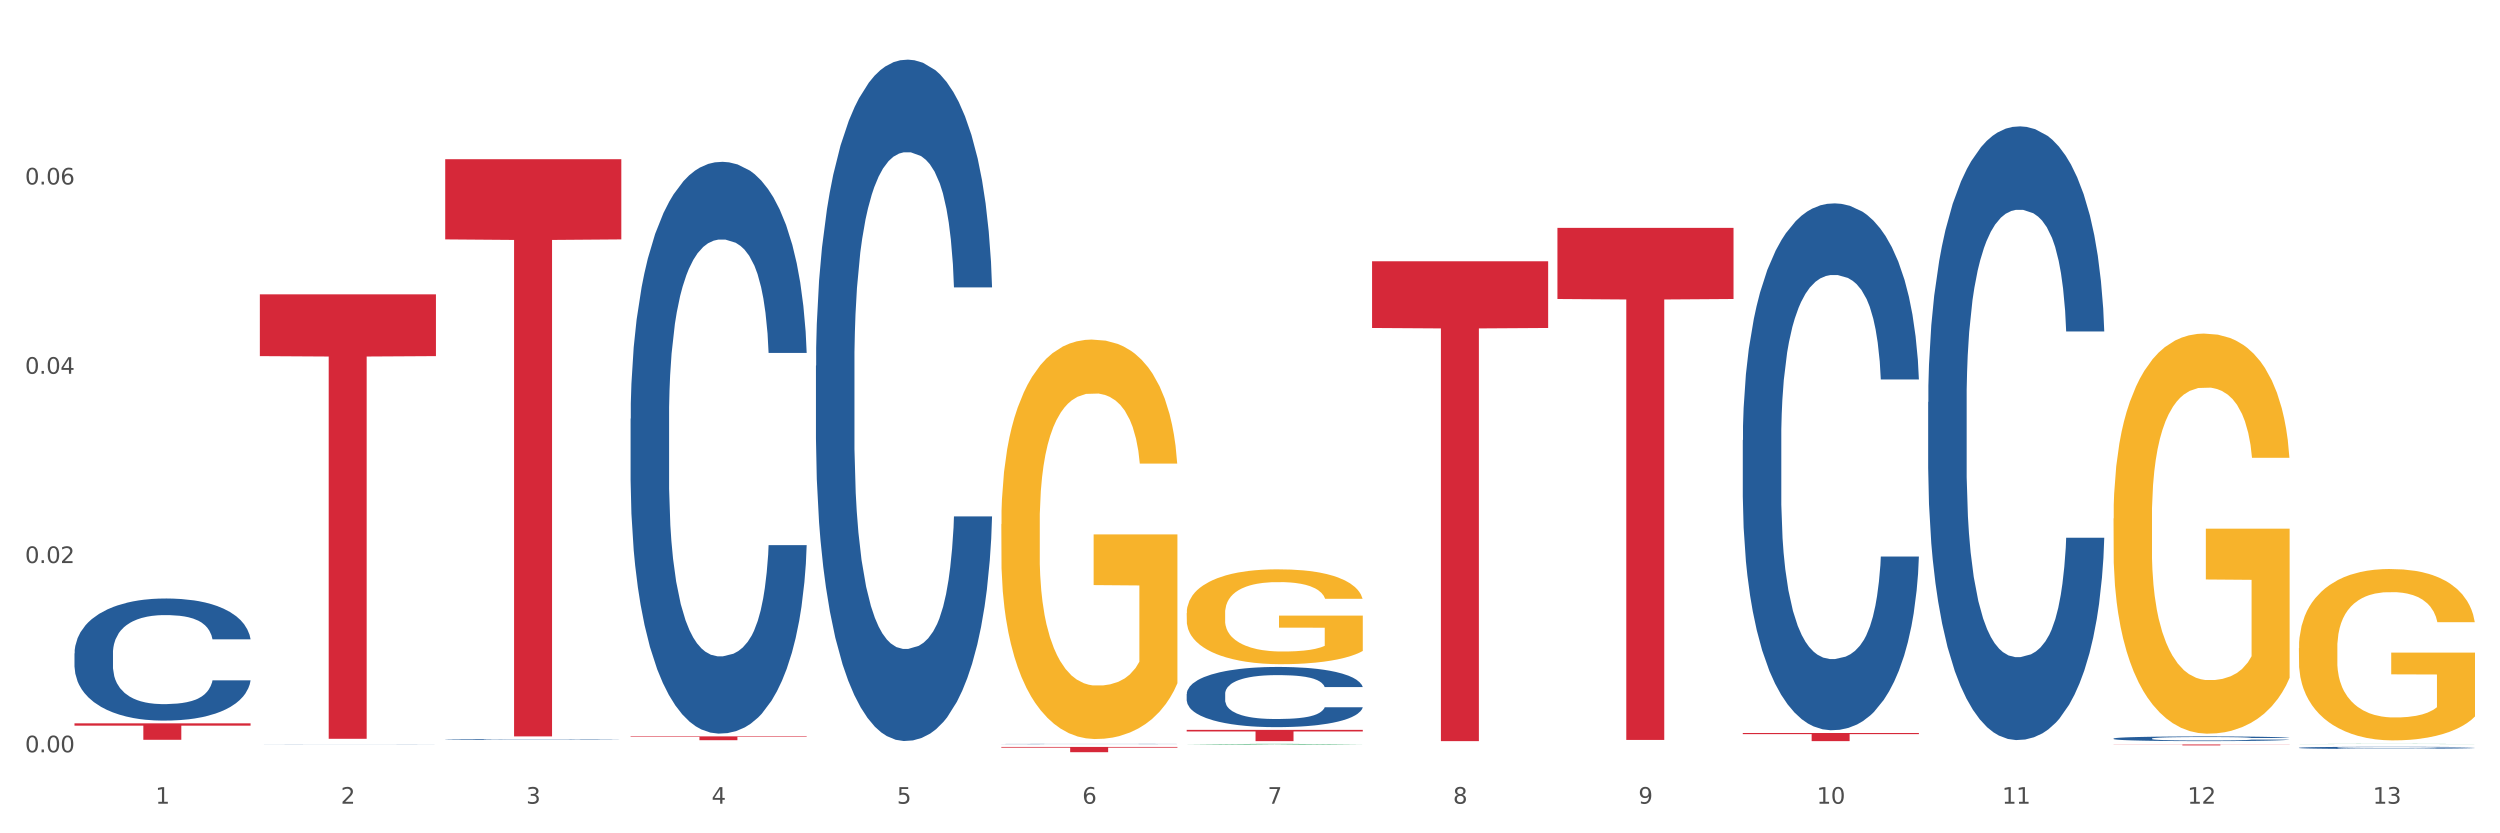 <?xml version="1.0" encoding="utf-8" standalone="no"?>
<!DOCTYPE svg PUBLIC "-//W3C//DTD SVG 1.1//EN"
  "http://www.w3.org/Graphics/SVG/1.1/DTD/svg11.dtd">
<svg xmlns:xlink="http://www.w3.org/1999/xlink" width="1080pt" height="360pt" viewBox="0 0 1080 360" xmlns="http://www.w3.org/2000/svg" version="1.1">
 <rect x="0" y="0" width="1080" height="360" fill="#333333" stroke="none"/>
 <defs>
  <style type="text/css">*{stroke-linejoin: round; stroke-linecap: butt}</style>
 </defs>
 <g id="figure_1">
  <g id="patch_1">
   <path d="M 0 360 
L 1080 360 
L 1080 0 
L 0 0 
z
" style="fill: #ffffff; stroke: #ffffff; stroke-linejoin: miter"/>
  </g>
  <g id="axes_1">
   <g id="matplotlib.axis_1">
    <g id="xtick_1">
     <g id="text_1">
      <!-- 1 -->
      <g style="fill: #4d4d4d" transform="translate(67.159 347.204) scale(0.096 -0.096)">
       <defs>
        <path id="DejaVuSans-31" d="M 794 531 
L 1825 531 
L 1825 4091 
L 703 3866 
L 703 4441 
L 1819 4666 
L 2450 4666 
L 2450 531 
L 3481 531 
L 3481 0 
L 794 0 
L 794 531 
z
" transform="scale(0.016)"/>
       </defs>
       <use xlink:href="#DejaVuSans-31"/>
      </g>
     </g>
    </g>
    <g id="xtick_2">
     <g id="text_2">
      <!-- 2 -->
      <g style="fill: #4d4d4d" transform="translate(147.238 347.204) scale(0.096 -0.096)">
       <defs>
        <path id="DejaVuSans-32" d="M 1228 531 
L 3431 531 
L 3431 0 
L 469 0 
L 469 531 
Q 828 903 1448 1529 
Q 2069 2156 2228 2338 
Q 2531 2678 2651 2914 
Q 2772 3150 2772 3378 
Q 2772 3750 2511 3984 
Q 2250 4219 1831 4219 
Q 1534 4219 1204 4116 
Q 875 4013 500 3803 
L 500 4441 
Q 881 4594 1212 4672 
Q 1544 4750 1819 4750 
Q 2544 4750 2975 4387 
Q 3406 4025 3406 3419 
Q 3406 3131 3298 2873 
Q 3191 2616 2906 2266 
Q 2828 2175 2409 1742 
Q 1991 1309 1228 531 
z
" transform="scale(0.016)"/>
       </defs>
       <use xlink:href="#DejaVuSans-32"/>
      </g>
     </g>
    </g>
    <g id="xtick_3">
     <g id="text_3">
      <!-- 3 -->
      <g style="fill: #4d4d4d" transform="translate(227.317 347.204) scale(0.096 -0.096)">
       <defs>
        <path id="DejaVuSans-33" d="M 2597 2516 
Q 3050 2419 3304 2112 
Q 3559 1806 3559 1356 
Q 3559 666 3084 287 
Q 2609 -91 1734 -91 
Q 1441 -91 1130 -33 
Q 819 25 488 141 
L 488 750 
Q 750 597 1062 519 
Q 1375 441 1716 441 
Q 2309 441 2620 675 
Q 2931 909 2931 1356 
Q 2931 1769 2642 2001 
Q 2353 2234 1838 2234 
L 1294 2234 
L 1294 2753 
L 1863 2753 
Q 2328 2753 2575 2939 
Q 2822 3125 2822 3475 
Q 2822 3834 2567 4026 
Q 2313 4219 1838 4219 
Q 1578 4219 1281 4162 
Q 984 4106 628 3988 
L 628 4550 
Q 988 4650 1302 4700 
Q 1616 4750 1894 4750 
Q 2613 4750 3031 4423 
Q 3450 4097 3450 3541 
Q 3450 3153 3228 2886 
Q 3006 2619 2597 2516 
z
" transform="scale(0.016)"/>
       </defs>
       <use xlink:href="#DejaVuSans-33"/>
      </g>
     </g>
    </g>
    <g id="xtick_4">
     <g id="text_4">
      <!-- 4 -->
      <g style="fill: #4d4d4d" transform="translate(307.396 347.204) scale(0.096 -0.096)">
       <defs>
        <path id="DejaVuSans-34" d="M 2419 4116 
L 825 1625 
L 2419 1625 
L 2419 4116 
z
M 2253 4666 
L 3047 4666 
L 3047 1625 
L 3713 1625 
L 3713 1100 
L 3047 1100 
L 3047 0 
L 2419 0 
L 2419 1100 
L 313 1100 
L 313 1709 
L 2253 4666 
z
" transform="scale(0.016)"/>
       </defs>
       <use xlink:href="#DejaVuSans-34"/>
      </g>
     </g>
    </g>
    <g id="xtick_5">
     <g id="text_5">
      <!-- 5 -->
      <g style="fill: #4d4d4d" transform="translate(387.475 347.204) scale(0.096 -0.096)">
       <defs>
        <path id="DejaVuSans-35" d="M 691 4666 
L 3169 4666 
L 3169 4134 
L 1269 4134 
L 1269 2991 
Q 1406 3038 1543 3061 
Q 1681 3084 1819 3084 
Q 2600 3084 3056 2656 
Q 3513 2228 3513 1497 
Q 3513 744 3044 326 
Q 2575 -91 1722 -91 
Q 1428 -91 1123 -41 
Q 819 9 494 109 
L 494 744 
Q 775 591 1075 516 
Q 1375 441 1709 441 
Q 2250 441 2565 725 
Q 2881 1009 2881 1497 
Q 2881 1984 2565 2268 
Q 2250 2553 1709 2553 
Q 1456 2553 1204 2497 
Q 953 2441 691 2322 
L 691 4666 
z
" transform="scale(0.016)"/>
       </defs>
       <use xlink:href="#DejaVuSans-35"/>
      </g>
     </g>
    </g>
    <g id="xtick_6">
     <g id="text_6">
      <!-- 6 -->
      <g style="fill: #4d4d4d" transform="translate(467.554 347.204) scale(0.096 -0.096)">
       <defs>
        <path id="DejaVuSans-36" d="M 2113 2584 
Q 1688 2584 1439 2293 
Q 1191 2003 1191 1497 
Q 1191 994 1439 701 
Q 1688 409 2113 409 
Q 2538 409 2786 701 
Q 3034 994 3034 1497 
Q 3034 2003 2786 2293 
Q 2538 2584 2113 2584 
z
M 3366 4563 
L 3366 3988 
Q 3128 4100 2886 4159 
Q 2644 4219 2406 4219 
Q 1781 4219 1451 3797 
Q 1122 3375 1075 2522 
Q 1259 2794 1537 2939 
Q 1816 3084 2150 3084 
Q 2853 3084 3261 2657 
Q 3669 2231 3669 1497 
Q 3669 778 3244 343 
Q 2819 -91 2113 -91 
Q 1303 -91 875 529 
Q 447 1150 447 2328 
Q 447 3434 972 4092 
Q 1497 4750 2381 4750 
Q 2619 4750 2861 4703 
Q 3103 4656 3366 4563 
z
" transform="scale(0.016)"/>
       </defs>
       <use xlink:href="#DejaVuSans-36"/>
      </g>
     </g>
    </g>
    <g id="xtick_7">
     <g id="text_7">
      <!-- 7 -->
      <g style="fill: #4d4d4d" transform="translate(547.634 347.204) scale(0.096 -0.096)">
       <defs>
        <path id="DejaVuSans-37" d="M 525 4666 
L 3525 4666 
L 3525 4397 
L 1831 0 
L 1172 0 
L 2766 4134 
L 525 4134 
L 525 4666 
z
" transform="scale(0.016)"/>
       </defs>
       <use xlink:href="#DejaVuSans-37"/>
      </g>
     </g>
    </g>
    <g id="xtick_8">
     <g id="text_8">
      <!-- 8 -->
      <g style="fill: #4d4d4d" transform="translate(627.713 347.204) scale(0.096 -0.096)">
       <defs>
        <path id="DejaVuSans-38" d="M 2034 2216 
Q 1584 2216 1326 1975 
Q 1069 1734 1069 1313 
Q 1069 891 1326 650 
Q 1584 409 2034 409 
Q 2484 409 2743 651 
Q 3003 894 3003 1313 
Q 3003 1734 2745 1975 
Q 2488 2216 2034 2216 
z
M 1403 2484 
Q 997 2584 770 2862 
Q 544 3141 544 3541 
Q 544 4100 942 4425 
Q 1341 4750 2034 4750 
Q 2731 4750 3128 4425 
Q 3525 4100 3525 3541 
Q 3525 3141 3298 2862 
Q 3072 2584 2669 2484 
Q 3125 2378 3379 2068 
Q 3634 1759 3634 1313 
Q 3634 634 3220 271 
Q 2806 -91 2034 -91 
Q 1263 -91 848 271 
Q 434 634 434 1313 
Q 434 1759 690 2068 
Q 947 2378 1403 2484 
z
M 1172 3481 
Q 1172 3119 1398 2916 
Q 1625 2713 2034 2713 
Q 2441 2713 2670 2916 
Q 2900 3119 2900 3481 
Q 2900 3844 2670 4047 
Q 2441 4250 2034 4250 
Q 1625 4250 1398 4047 
Q 1172 3844 1172 3481 
z
" transform="scale(0.016)"/>
       </defs>
       <use xlink:href="#DejaVuSans-38"/>
      </g>
     </g>
    </g>
    <g id="xtick_9">
     <g id="text_9">
      <!-- 9 -->
      <g style="fill: #4d4d4d" transform="translate(707.792 347.204) scale(0.096 -0.096)">
       <defs>
        <path id="DejaVuSans-39" d="M 703 97 
L 703 672 
Q 941 559 1184 500 
Q 1428 441 1663 441 
Q 2288 441 2617 861 
Q 2947 1281 2994 2138 
Q 2813 1869 2534 1725 
Q 2256 1581 1919 1581 
Q 1219 1581 811 2004 
Q 403 2428 403 3163 
Q 403 3881 828 4315 
Q 1253 4750 1959 4750 
Q 2769 4750 3195 4129 
Q 3622 3509 3622 2328 
Q 3622 1225 3098 567 
Q 2575 -91 1691 -91 
Q 1453 -91 1209 -44 
Q 966 3 703 97 
z
M 1959 2075 
Q 2384 2075 2632 2365 
Q 2881 2656 2881 3163 
Q 2881 3666 2632 3958 
Q 2384 4250 1959 4250 
Q 1534 4250 1286 3958 
Q 1038 3666 1038 3163 
Q 1038 2656 1286 2365 
Q 1534 2075 1959 2075 
z
" transform="scale(0.016)"/>
       </defs>
       <use xlink:href="#DejaVuSans-39"/>
      </g>
     </g>
    </g>
    <g id="xtick_10">
     <g id="text_10">
      <!-- 10 -->
      <g style="fill: #4d4d4d" transform="translate(784.817 347.204) scale(0.096 -0.096)">
       <defs>
        <path id="DejaVuSans-30" d="M 2034 4250 
Q 1547 4250 1301 3770 
Q 1056 3291 1056 2328 
Q 1056 1369 1301 889 
Q 1547 409 2034 409 
Q 2525 409 2770 889 
Q 3016 1369 3016 2328 
Q 3016 3291 2770 3770 
Q 2525 4250 2034 4250 
z
M 2034 4750 
Q 2819 4750 3233 4129 
Q 3647 3509 3647 2328 
Q 3647 1150 3233 529 
Q 2819 -91 2034 -91 
Q 1250 -91 836 529 
Q 422 1150 422 2328 
Q 422 3509 836 4129 
Q 1250 4750 2034 4750 
z
" transform="scale(0.016)"/>
       </defs>
       <use xlink:href="#DejaVuSans-31"/>
       <use xlink:href="#DejaVuSans-30" transform="translate(63.623 0)"/>
      </g>
     </g>
    </g>
    <g id="xtick_11">
     <g id="text_11">
      <!-- 11 -->
      <g style="fill: #4d4d4d" transform="translate(864.896 347.204) scale(0.096 -0.096)">
       <use xlink:href="#DejaVuSans-31"/>
       <use xlink:href="#DejaVuSans-31" transform="translate(63.623 0)"/>
      </g>
     </g>
    </g>
    <g id="xtick_12">
     <g id="text_12">
      <!-- 12 -->
      <g style="fill: #4d4d4d" transform="translate(944.975 347.204) scale(0.096 -0.096)">
       <use xlink:href="#DejaVuSans-31"/>
       <use xlink:href="#DejaVuSans-32" transform="translate(63.623 0)"/>
      </g>
     </g>
    </g>
    <g id="xtick_13">
     <g id="text_13">
      <!-- 13 -->
      <g style="fill: #4d4d4d" transform="translate(1025.054 347.204) scale(0.096 -0.096)">
       <use xlink:href="#DejaVuSans-31"/>
       <use xlink:href="#DejaVuSans-33" transform="translate(63.623 0)"/>
      </g>
     </g>
    </g>
    <g id="xtick_14"/>
    <g id="xtick_15"/>
    <g id="xtick_16"/>
    <g id="xtick_17"/>
    <g id="xtick_18"/>
    <g id="xtick_19"/>
    <g id="xtick_20"/>
    <g id="xtick_21"/>
    <g id="xtick_22"/>
    <g id="xtick_23"/>
    <g id="xtick_24"/>
    <g id="xtick_25"/>
   </g>
   <g id="matplotlib.axis_2">
    <g id="ytick_1">
     <g id="text_14">
      <!-- 0.00 -->
      <g style="fill: #4d4d4d" transform="translate(10.8 324.996) scale(0.096 -0.096)">
       <defs>
        <path id="DejaVuSans-2e" d="M 684 794 
L 1344 794 
L 1344 0 
L 684 0 
L 684 794 
z
" transform="scale(0.016)"/>
       </defs>
       <use xlink:href="#DejaVuSans-30"/>
       <use xlink:href="#DejaVuSans-2e" transform="translate(63.623 0)"/>
       <use xlink:href="#DejaVuSans-30" transform="translate(95.41 0)"/>
       <use xlink:href="#DejaVuSans-30" transform="translate(159.033 0)"/>
      </g>
     </g>
    </g>
    <g id="ytick_2">
     <g id="text_15">
      <!-- 0.02 -->
      <g style="fill: #4d4d4d" transform="translate(10.8 243.232) scale(0.096 -0.096)">
       <use xlink:href="#DejaVuSans-30"/>
       <use xlink:href="#DejaVuSans-2e" transform="translate(63.623 0)"/>
       <use xlink:href="#DejaVuSans-30" transform="translate(95.41 0)"/>
       <use xlink:href="#DejaVuSans-32" transform="translate(159.033 0)"/>
      </g>
     </g>
    </g>
    <g id="ytick_3">
     <g id="text_16">
      <!-- 0.04 -->
      <g style="fill: #4d4d4d" transform="translate(10.8 161.468) scale(0.096 -0.096)">
       <use xlink:href="#DejaVuSans-30"/>
       <use xlink:href="#DejaVuSans-2e" transform="translate(63.623 0)"/>
       <use xlink:href="#DejaVuSans-30" transform="translate(95.41 0)"/>
       <use xlink:href="#DejaVuSans-34" transform="translate(159.033 0)"/>
      </g>
     </g>
    </g>
    <g id="ytick_4">
     <g id="text_17">
      <!-- 0.06 -->
      <g style="fill: #4d4d4d" transform="translate(10.8 79.703) scale(0.096 -0.096)">
       <use xlink:href="#DejaVuSans-30"/>
       <use xlink:href="#DejaVuSans-2e" transform="translate(63.623 0)"/>
       <use xlink:href="#DejaVuSans-30" transform="translate(95.41 0)"/>
       <use xlink:href="#DejaVuSans-36" transform="translate(159.033 0)"/>
      </g>
     </g>
    </g>
    <g id="ytick_5"/>
    <g id="ytick_6"/>
    <g id="ytick_7"/>
    <g id="ytick_8"/>
   </g>
   <g id="PolyCollection_1">
    <path d="M 512.65 321.684 
L 512.728 321.684 
L 544.1 321.349 
L 557.119 321.349 
L 588.725 321.685 
L 573.667 321.685 
L 566.844 321.606 
L 534.453 321.606 
L 534.218 321.608 
L 527.63 321.685 
L 512.65 321.685 
L 512.65 321.684 
L 538.531 321.56 
L 562.765 321.56 
L 550.766 321.421 
L 550.609 321.42 
L 550.452 321.421 
L 538.453 321.56 
L 538.531 321.56 
L 512.65 321.684 
z
" clip-path="url(#p891778eab9)" style="fill: #109648"/>
    <path d="M 672.808 98.425 
L 748.883 98.425 
L 748.883 129.167 
L 718.958 129.375 
L 718.958 319.642 
L 702.553 319.642 
L 702.553 129.375 
L 672.808 129.167 
L 672.808 98.633 
L 672.808 98.425 
z
" clip-path="url(#p891778eab9)" style="fill: #d62839"/>
    <path d="M 592.729 112.876 
L 668.804 112.876 
L 668.804 141.682 
L 638.879 141.877 
L 638.879 320.167 
L 622.474 320.167 
L 622.474 141.877 
L 592.729 141.682 
L 592.729 113.07 
L 592.729 112.876 
z
" clip-path="url(#p891778eab9)" style="fill: #d62839"/>
    <path d="M 432.571 226.436 
L 432.661 226.278 
L 432.661 220.604 
L 432.84 215.718 
L 433.738 203.897 
L 435.086 194.125 
L 436.074 188.924 
L 437.062 184.669 
L 438.229 180.413 
L 439.666 176 
L 442.271 169.538 
L 443.888 166.228 
L 445.864 162.76 
L 449.456 157.717 
L 452.061 154.88 
L 454.756 152.516 
L 459.157 149.679 
L 462.031 148.418 
L 465.085 147.472 
L 468.767 146.842 
L 471.551 146.684 
L 477.659 147.157 
L 482.868 148.575 
L 485.383 149.679 
L 488.617 151.57 
L 490.323 152.831 
L 493.108 155.353 
L 495.982 158.663 
L 497.958 161.5 
L 500.922 166.858 
L 503.167 172.217 
L 505.233 178.837 
L 506.311 183.408 
L 507.119 187.663 
L 507.838 192.549 
L 508.556 200.272 
L 492.389 200.272 
L 491.76 194.756 
L 490.772 189.555 
L 489.335 184.511 
L 488.078 181.359 
L 485.922 177.418 
L 483.946 174.897 
L 481.88 173.005 
L 479.366 171.429 
L 477.39 170.641 
L 474.605 170.011 
L 469.126 170.168 
L 465.444 171.429 
L 462.929 173.005 
L 461.312 174.424 
L 459.875 176 
L 458.258 178.206 
L 456.372 181.516 
L 455.025 184.511 
L 453.678 188.294 
L 452.6 192.076 
L 451.612 196.489 
L 450.804 201.218 
L 450.175 206.104 
L 449.636 212.093 
L 449.187 222.023 
L 449.187 243.616 
L 449.367 248.501 
L 449.816 254.964 
L 450.355 259.85 
L 451.253 265.681 
L 452.061 269.622 
L 453.588 275.296 
L 455.295 280.024 
L 456.642 283.019 
L 457.989 285.54 
L 460.324 289.008 
L 462.929 291.845 
L 465.174 293.579 
L 468.228 295.155 
L 470.294 295.785 
L 472.09 296.1 
L 476.491 296.1 
L 479.635 295.628 
L 483.138 294.524 
L 485.832 293.106 
L 488.078 291.372 
L 490.593 288.535 
L 492.209 285.856 
L 492.209 252.915 
L 472.45 252.757 
L 472.45 230.849 
L 508.646 230.849 
L 508.646 295.155 
L 507.119 298.465 
L 505.413 301.459 
L 503.616 304.139 
L 500.922 307.448 
L 497.688 310.601 
L 494.814 312.807 
L 491.76 314.699 
L 488.168 316.432 
L 483.497 318.008 
L 480.623 318.639 
L 477.03 319.112 
L 472.809 319.269 
L 469.126 318.954 
L 465.534 318.166 
L 461.761 316.748 
L 458.079 314.699 
L 455.295 312.65 
L 452.51 310.128 
L 449.546 306.818 
L 447.211 303.666 
L 445.415 300.829 
L 443.439 297.204 
L 441.283 292.475 
L 439.666 288.22 
L 438.229 283.807 
L 436.702 278.133 
L 435.625 273.247 
L 434.547 267.1 
L 433.918 262.529 
L 433.199 255.436 
L 432.661 245.507 
L 432.571 226.436 
z
" clip-path="url(#p891778eab9)" style="fill: #f7b32b"/>
    <path d="M 432.571 322.679 
L 508.646 322.679 
L 508.646 322.994 
L 478.721 322.996 
L 478.721 324.95 
L 462.316 324.95 
L 462.316 322.996 
L 432.571 322.994 
L 432.571 322.681 
L 432.571 322.679 
z
" clip-path="url(#p891778eab9)" style="fill: #d62839"/>
    <path d="M 272.412 318.11 
L 348.488 318.11 
L 348.488 318.341 
L 318.562 318.342 
L 318.562 319.767 
L 302.157 319.767 
L 302.157 318.342 
L 272.412 318.341 
L 272.412 318.112 
L 272.412 318.11 
z
" clip-path="url(#p891778eab9)" style="fill: #d62839"/>
    <path d="M 192.333 68.767 
L 268.408 68.767 
L 268.408 103.42 
L 238.483 103.654 
L 238.483 318.129 
L 222.078 318.129 
L 222.078 103.654 
L 192.333 103.42 
L 192.333 69.001 
L 192.333 68.767 
z
" clip-path="url(#p891778eab9)" style="fill: #d62839"/>
    <path d="M 112.254 127.16 
L 188.329 127.16 
L 188.329 153.84 
L 158.404 154.02 
L 158.404 319.152 
L 141.999 319.152 
L 141.999 154.02 
L 112.254 153.84 
L 112.254 127.34 
L 112.254 127.16 
z
" clip-path="url(#p891778eab9)" style="fill: #d62839"/>
    <path d="M 32.175 312.49 
L 108.25 312.49 
L 108.25 313.478 
L 78.325 313.484 
L 78.325 319.597 
L 61.92 319.597 
L 61.92 313.484 
L 32.175 313.478 
L 32.175 312.497 
L 32.175 312.49 
z
" clip-path="url(#p891778eab9)" style="fill: #d62839"/>
    <path d="M 32.175 282.253 
L 32.265 282.205 
L 32.265 280.856 
L 32.535 279.025 
L 33.524 275.652 
L 34.783 273.099 
L 36.941 270.111 
L 38.11 268.859 
L 39.639 267.461 
L 42.786 265.197 
L 46.383 263.269 
L 48.901 262.209 
L 50.789 261.535 
L 55.016 260.33 
L 57.443 259.8 
L 59.961 259.367 
L 62.119 259.078 
L 65.716 258.74 
L 68.594 258.596 
L 71.921 258.547 
L 74.709 258.596 
L 78.396 258.788 
L 83.791 259.367 
L 85.859 259.704 
L 88.647 260.282 
L 91.524 261.053 
L 93.862 261.824 
L 96.56 262.932 
L 99.348 264.378 
L 102.045 266.209 
L 103.934 267.895 
L 105.463 269.678 
L 106.811 271.846 
L 107.801 274.207 
L 108.25 276.182 
L 91.794 276.182 
L 91.345 274.4 
L 90.445 272.472 
L 89.546 271.171 
L 88.557 270.111 
L 87.028 268.907 
L 85.679 268.136 
L 83.431 267.22 
L 81.363 266.642 
L 79.655 266.305 
L 77.586 266.016 
L 73.18 265.727 
L 70.033 265.727 
L 68.054 265.823 
L 65.627 266.064 
L 63.558 266.401 
L 61.13 266.979 
L 59.242 267.606 
L 57.354 268.425 
L 56.274 269.003 
L 54.656 270.063 
L 53.577 270.93 
L 52.138 272.424 
L 51.329 273.484 
L 49.89 276.231 
L 49.26 278.254 
L 48.991 279.652 
L 48.811 281.193 
L 48.811 288.71 
L 49.35 292.083 
L 49.8 293.528 
L 50.519 295.166 
L 51.868 297.286 
L 53.847 299.358 
L 55.915 300.852 
L 57.623 301.767 
L 59.242 302.442 
L 60.861 302.972 
L 62.839 303.454 
L 64.457 303.743 
L 66.885 304.032 
L 69.763 304.177 
L 72.011 304.177 
L 76.597 303.936 
L 78.665 303.695 
L 80.644 303.357 
L 82.802 302.827 
L 84.51 302.249 
L 85.5 301.816 
L 87.118 300.9 
L 88.377 299.936 
L 89.456 298.828 
L 90.176 297.865 
L 90.985 296.419 
L 91.614 294.781 
L 91.794 293.914 
L 108.25 293.914 
L 107.89 295.648 
L 107.261 297.335 
L 106.002 299.599 
L 105.013 300.9 
L 103.484 302.49 
L 101.866 303.839 
L 99.618 305.333 
L 97.549 306.441 
L 95.391 307.405 
L 93.053 308.272 
L 88.827 309.477 
L 87.298 309.814 
L 84.061 310.392 
L 81.543 310.729 
L 77.856 311.067 
L 74.079 311.259 
L 70.123 311.308 
L 66.616 311.211 
L 62.749 310.922 
L 60.321 310.633 
L 57.623 310.199 
L 54.476 309.525 
L 51.509 308.706 
L 48.721 307.742 
L 46.113 306.634 
L 43.685 305.381 
L 40.538 303.309 
L 38.2 301.286 
L 36.491 299.406 
L 35.322 297.816 
L 34.153 295.793 
L 33.524 294.395 
L 32.535 291.023 
L 32.175 287.891 
L 32.175 282.253 
z
" clip-path="url(#p891778eab9)" style="fill: #255c99"/>
    <path d="M 112.254 321.488 
L 112.344 321.487 
L 112.344 321.486 
L 112.614 321.485 
L 113.603 321.481 
L 114.862 321.479 
L 117.02 321.476 
L 118.189 321.475 
L 119.718 321.474 
L 122.865 321.472 
L 126.462 321.47 
L 128.98 321.469 
L 130.868 321.468 
L 135.095 321.467 
L 137.523 321.467 
L 140.04 321.466 
L 142.199 321.466 
L 145.796 321.466 
L 148.673 321.465 
L 152 321.465 
L 154.788 321.465 
L 158.475 321.466 
L 163.87 321.466 
L 165.938 321.466 
L 168.726 321.467 
L 171.604 321.468 
L 173.942 321.468 
L 176.639 321.469 
L 179.427 321.471 
L 182.125 321.473 
L 184.013 321.474 
L 185.542 321.476 
L 186.891 321.478 
L 187.88 321.48 
L 188.329 321.482 
L 171.873 321.482 
L 171.424 321.48 
L 170.525 321.478 
L 169.625 321.477 
L 168.636 321.476 
L 167.107 321.475 
L 165.759 321.474 
L 163.51 321.473 
L 161.442 321.473 
L 159.734 321.473 
L 157.665 321.472 
L 153.259 321.472 
L 150.112 321.472 
L 148.134 321.472 
L 145.706 321.472 
L 143.637 321.473 
L 141.209 321.473 
L 139.321 321.474 
L 137.433 321.475 
L 136.354 321.475 
L 134.735 321.476 
L 133.656 321.477 
L 132.217 321.478 
L 131.408 321.479 
L 129.969 321.482 
L 129.34 321.484 
L 129.07 321.485 
L 128.89 321.487 
L 128.89 321.494 
L 129.43 321.497 
L 129.879 321.498 
L 130.599 321.5 
L 131.947 321.502 
L 133.926 321.504 
L 135.994 321.505 
L 137.702 321.506 
L 139.321 321.506 
L 140.94 321.507 
L 142.918 321.507 
L 144.537 321.508 
L 146.965 321.508 
L 149.842 321.508 
L 152.09 321.508 
L 156.676 321.508 
L 158.745 321.508 
L 160.723 321.507 
L 162.881 321.507 
L 164.59 321.506 
L 165.579 321.506 
L 167.197 321.505 
L 168.456 321.504 
L 169.535 321.503 
L 170.255 321.502 
L 171.064 321.501 
L 171.694 321.499 
L 171.873 321.498 
L 188.329 321.498 
L 187.97 321.5 
L 187.34 321.502 
L 186.081 321.504 
L 185.092 321.505 
L 183.563 321.506 
L 181.945 321.508 
L 179.697 321.509 
L 177.628 321.51 
L 175.47 321.511 
L 173.132 321.512 
L 168.906 321.513 
L 167.377 321.513 
L 164.14 321.514 
L 161.622 321.514 
L 157.935 321.514 
L 154.158 321.515 
L 150.202 321.515 
L 146.695 321.515 
L 142.828 321.514 
L 140.4 321.514 
L 137.702 321.514 
L 134.555 321.513 
L 131.588 321.512 
L 128.8 321.511 
L 126.192 321.51 
L 123.764 321.509 
L 120.617 321.507 
L 118.279 321.505 
L 116.57 321.504 
L 115.401 321.502 
L 114.232 321.5 
L 113.603 321.499 
L 112.614 321.496 
L 112.254 321.493 
L 112.254 321.488 
z
" clip-path="url(#p891778eab9)" style="fill: #255c99"/>
    <path d="M 192.333 319.475 
L 192.423 319.475 
L 192.423 319.466 
L 192.693 319.453 
L 193.682 319.43 
L 194.941 319.412 
L 197.099 319.391 
L 198.268 319.383 
L 199.797 319.373 
L 202.944 319.357 
L 206.541 319.344 
L 209.059 319.337 
L 210.947 319.332 
L 215.174 319.324 
L 217.602 319.32 
L 220.12 319.317 
L 222.278 319.315 
L 225.875 319.313 
L 228.752 319.312 
L 232.079 319.311 
L 234.867 319.312 
L 238.554 319.313 
L 243.949 319.317 
L 246.018 319.319 
L 248.805 319.323 
L 251.683 319.329 
L 254.021 319.334 
L 256.718 319.342 
L 259.506 319.352 
L 262.204 319.364 
L 264.092 319.376 
L 265.621 319.388 
L 266.97 319.403 
L 267.959 319.42 
L 268.408 319.433 
L 251.953 319.433 
L 251.503 319.421 
L 250.604 319.408 
L 249.704 319.399 
L 248.715 319.391 
L 247.187 319.383 
L 245.838 319.378 
L 243.59 319.371 
L 241.521 319.367 
L 239.813 319.365 
L 237.745 319.363 
L 233.338 319.361 
L 230.191 319.361 
L 228.213 319.362 
L 225.785 319.363 
L 223.717 319.366 
L 221.289 319.37 
L 219.4 319.374 
L 217.512 319.38 
L 216.433 319.384 
L 214.814 319.391 
L 213.735 319.397 
L 212.296 319.407 
L 211.487 319.415 
L 210.048 319.434 
L 209.419 319.448 
L 209.149 319.457 
L 208.969 319.468 
L 208.969 319.52 
L 209.509 319.543 
L 209.958 319.553 
L 210.678 319.565 
L 212.027 319.579 
L 214.005 319.594 
L 216.073 319.604 
L 217.782 319.61 
L 219.4 319.615 
L 221.019 319.619 
L 222.997 319.622 
L 224.616 319.624 
L 227.044 319.626 
L 229.921 319.627 
L 232.169 319.627 
L 236.755 319.625 
L 238.824 319.624 
L 240.802 319.621 
L 242.96 319.618 
L 244.669 319.614 
L 245.658 319.611 
L 247.276 319.604 
L 248.535 319.598 
L 249.615 319.59 
L 250.334 319.583 
L 251.143 319.573 
L 251.773 319.562 
L 251.953 319.556 
L 268.408 319.556 
L 268.049 319.568 
L 267.419 319.58 
L 266.16 319.595 
L 265.171 319.604 
L 263.643 319.615 
L 262.024 319.625 
L 259.776 319.635 
L 257.708 319.643 
L 255.549 319.649 
L 253.211 319.655 
L 248.985 319.664 
L 247.456 319.666 
L 244.219 319.67 
L 241.701 319.672 
L 238.014 319.675 
L 234.238 319.676 
L 230.281 319.676 
L 226.774 319.676 
L 222.907 319.674 
L 220.479 319.672 
L 217.782 319.669 
L 214.634 319.664 
L 211.667 319.658 
L 208.879 319.652 
L 206.271 319.644 
L 203.843 319.635 
L 200.696 319.621 
L 198.358 319.607 
L 196.65 319.594 
L 195.481 319.583 
L 194.312 319.569 
L 193.682 319.559 
L 192.693 319.536 
L 192.333 319.514 
L 192.333 319.475 
z
" clip-path="url(#p891778eab9)" style="fill: #255c99"/>
    <path d="M 272.412 180.896 
L 272.502 180.67 
L 272.502 174.353 
L 272.772 165.781 
L 273.761 149.989 
L 275.02 138.033 
L 277.178 124.046 
L 278.347 118.181 
L 279.876 111.639 
L 283.023 101.036 
L 286.62 92.012 
L 289.138 87.049 
L 291.027 83.891 
L 295.253 78.251 
L 297.681 75.77 
L 300.199 73.739 
L 302.357 72.386 
L 305.954 70.806 
L 308.831 70.13 
L 312.159 69.904 
L 314.946 70.13 
L 318.633 71.032 
L 324.028 73.739 
L 326.097 75.318 
L 328.884 78.025 
L 331.762 81.635 
L 334.1 85.244 
L 336.798 90.433 
L 339.585 97.201 
L 342.283 105.773 
L 344.171 113.669 
L 345.7 122.016 
L 347.049 132.168 
L 348.038 143.222 
L 348.488 152.471 
L 332.032 152.471 
L 331.582 144.124 
L 330.683 135.1 
L 329.784 129.009 
L 328.794 124.046 
L 327.266 118.406 
L 325.917 114.797 
L 323.669 110.511 
L 321.601 107.804 
L 319.892 106.224 
L 317.824 104.871 
L 313.418 103.517 
L 310.27 103.517 
L 308.292 103.969 
L 305.864 105.097 
L 303.796 106.676 
L 301.368 109.383 
L 299.479 112.315 
L 297.591 116.151 
L 296.512 118.858 
L 294.893 123.821 
L 293.814 127.881 
L 292.375 134.875 
L 291.566 139.838 
L 290.127 152.697 
L 289.498 162.171 
L 289.228 168.714 
L 289.048 175.933 
L 289.048 211.125 
L 289.588 226.917 
L 290.037 233.684 
L 290.757 241.354 
L 292.106 251.281 
L 294.084 260.981 
L 296.152 267.974 
L 297.861 272.261 
L 299.479 275.419 
L 301.098 277.9 
L 303.076 280.156 
L 304.695 281.51 
L 307.123 282.863 
L 310 283.54 
L 312.249 283.54 
L 316.835 282.412 
L 318.903 281.284 
L 320.881 279.705 
L 323.039 277.224 
L 324.748 274.517 
L 325.737 272.486 
L 327.356 268.2 
L 328.615 263.688 
L 329.694 258.499 
L 330.413 253.988 
L 331.222 247.22 
L 331.852 239.55 
L 332.032 235.489 
L 348.488 235.489 
L 348.128 243.61 
L 347.498 251.506 
L 346.24 262.109 
L 345.25 268.2 
L 343.722 275.645 
L 342.103 281.961 
L 339.855 288.954 
L 337.787 294.143 
L 335.629 298.655 
L 333.291 302.716 
L 329.064 308.355 
L 327.535 309.935 
L 324.298 312.642 
L 321.78 314.221 
L 318.094 315.8 
L 314.317 316.702 
L 310.36 316.928 
L 306.853 316.477 
L 302.986 315.123 
L 300.558 313.77 
L 297.861 311.739 
L 294.713 308.581 
L 291.746 304.746 
L 288.958 300.234 
L 286.351 295.045 
L 283.923 289.18 
L 280.775 279.48 
L 278.437 270.005 
L 276.729 261.207 
L 275.56 253.762 
L 274.391 244.287 
L 273.761 237.745 
L 272.772 221.953 
L 272.412 207.29 
L 272.412 180.896 
z
" clip-path="url(#p891778eab9)" style="fill: #255c99"/>
    <path d="M 352.492 158.023 
L 352.582 157.754 
L 352.582 150.227 
L 352.851 140.011 
L 353.84 121.193 
L 355.099 106.946 
L 357.258 90.278 
L 358.427 83.289 
L 359.955 75.493 
L 363.103 62.858 
L 366.699 52.105 
L 369.217 46.19 
L 371.106 42.427 
L 375.332 35.706 
L 377.76 32.749 
L 380.278 30.33 
L 382.436 28.717 
L 386.033 26.835 
L 388.911 26.028 
L 392.238 25.759 
L 395.025 26.028 
L 398.712 27.104 
L 404.108 30.33 
L 406.176 32.211 
L 408.963 35.437 
L 411.841 39.739 
L 414.179 44.04 
L 416.877 50.223 
L 419.664 58.288 
L 422.362 68.503 
L 424.25 77.912 
L 425.779 87.859 
L 427.128 99.956 
L 428.117 113.129 
L 428.567 124.151 
L 412.111 124.151 
L 411.661 114.204 
L 410.762 103.451 
L 409.863 96.192 
L 408.874 90.278 
L 407.345 83.557 
L 405.996 79.256 
L 403.748 74.149 
L 401.68 70.923 
L 399.971 69.041 
L 397.903 67.428 
L 393.497 65.815 
L 390.349 65.815 
L 388.371 66.353 
L 385.943 67.697 
L 383.875 69.578 
L 381.447 72.804 
L 379.559 76.299 
L 377.67 80.869 
L 376.591 84.095 
L 374.972 90.009 
L 373.893 94.848 
L 372.455 103.182 
L 371.645 109.096 
L 370.207 124.419 
L 369.577 135.71 
L 369.307 143.506 
L 369.127 152.109 
L 369.127 194.046 
L 369.667 212.864 
L 370.117 220.929 
L 370.836 230.069 
L 372.185 241.897 
L 374.163 253.457 
L 376.231 261.79 
L 377.94 266.898 
L 379.559 270.662 
L 381.177 273.619 
L 383.155 276.307 
L 384.774 277.92 
L 387.202 279.533 
L 390.08 280.34 
L 392.328 280.34 
L 396.914 278.995 
L 398.982 277.651 
L 400.96 275.769 
L 403.118 272.812 
L 404.827 269.586 
L 405.816 267.167 
L 407.435 262.059 
L 408.694 256.683 
L 409.773 250.5 
L 410.492 245.123 
L 411.302 237.058 
L 411.931 227.918 
L 412.111 223.079 
L 428.567 223.079 
L 428.207 232.757 
L 427.578 242.166 
L 426.319 254.801 
L 425.33 262.059 
L 423.801 270.931 
L 422.182 278.458 
L 419.934 286.791 
L 417.866 292.974 
L 415.708 298.351 
L 413.37 303.19 
L 409.143 309.911 
L 407.615 311.792 
L 404.377 315.018 
L 401.86 316.9 
L 398.173 318.782 
L 394.396 319.857 
L 390.439 320.126 
L 386.932 319.588 
L 383.066 317.975 
L 380.638 316.362 
L 377.94 313.943 
L 374.793 310.179 
L 371.825 305.609 
L 369.038 300.233 
L 366.43 294.05 
L 364.002 287.06 
L 360.854 275.501 
L 358.516 264.21 
L 356.808 253.726 
L 355.639 244.854 
L 354.47 233.563 
L 353.84 225.767 
L 352.851 206.95 
L 352.492 189.476 
L 352.492 158.023 
z
" clip-path="url(#p891778eab9)" style="fill: #255c99"/>
    <path d="M 432.571 321.415 
L 432.661 321.415 
L 432.661 321.411 
L 432.93 321.406 
L 433.92 321.397 
L 435.179 321.39 
L 437.337 321.381 
L 438.506 321.378 
L 440.034 321.374 
L 443.182 321.368 
L 446.779 321.362 
L 449.297 321.359 
L 451.185 321.357 
L 455.411 321.354 
L 457.839 321.353 
L 460.357 321.351 
L 462.515 321.351 
L 466.112 321.35 
L 468.99 321.349 
L 472.317 321.349 
L 475.105 321.349 
L 478.791 321.35 
L 484.187 321.351 
L 486.255 321.352 
L 489.043 321.354 
L 491.92 321.356 
L 494.258 321.358 
L 496.956 321.361 
L 499.744 321.365 
L 502.441 321.371 
L 504.33 321.375 
L 505.858 321.38 
L 507.207 321.386 
L 508.196 321.393 
L 508.646 321.398 
L 492.19 321.398 
L 491.74 321.393 
L 490.841 321.388 
L 489.942 321.384 
L 488.953 321.381 
L 487.424 321.378 
L 486.075 321.376 
L 483.827 321.373 
L 481.759 321.372 
L 480.05 321.371 
L 477.982 321.37 
L 473.576 321.369 
L 470.429 321.369 
L 468.45 321.369 
L 466.022 321.37 
L 463.954 321.371 
L 461.526 321.373 
L 459.638 321.374 
L 457.749 321.377 
L 456.67 321.378 
L 455.052 321.381 
L 453.973 321.384 
L 452.534 321.388 
L 451.724 321.391 
L 450.286 321.398 
L 449.656 321.404 
L 449.386 321.408 
L 449.207 321.412 
L 449.207 321.433 
L 449.746 321.443 
L 450.196 321.447 
L 450.915 321.451 
L 452.264 321.457 
L 454.242 321.463 
L 456.311 321.467 
L 458.019 321.47 
L 459.638 321.472 
L 461.256 321.473 
L 463.235 321.474 
L 464.853 321.475 
L 467.281 321.476 
L 470.159 321.476 
L 472.407 321.476 
L 476.993 321.476 
L 479.061 321.475 
L 481.039 321.474 
L 483.198 321.473 
L 484.906 321.471 
L 485.895 321.47 
L 487.514 321.467 
L 488.773 321.465 
L 489.852 321.461 
L 490.571 321.459 
L 491.381 321.455 
L 492.01 321.45 
L 492.19 321.448 
L 508.646 321.448 
L 508.286 321.453 
L 507.657 321.457 
L 506.398 321.464 
L 505.409 321.467 
L 503.88 321.472 
L 502.261 321.475 
L 500.013 321.48 
L 497.945 321.483 
L 495.787 321.485 
L 493.449 321.488 
L 489.222 321.491 
L 487.694 321.492 
L 484.457 321.494 
L 481.939 321.495 
L 478.252 321.496 
L 474.475 321.496 
L 470.518 321.496 
L 467.011 321.496 
L 463.145 321.495 
L 460.717 321.494 
L 458.019 321.493 
L 454.872 321.491 
L 451.904 321.489 
L 449.117 321.486 
L 446.509 321.483 
L 444.081 321.48 
L 440.934 321.474 
L 438.596 321.468 
L 436.887 321.463 
L 435.718 321.459 
L 434.549 321.453 
L 433.92 321.449 
L 432.93 321.44 
L 432.571 321.431 
L 432.571 321.415 
z
" clip-path="url(#p891778eab9)" style="fill: #255c99"/>
    <path d="M 512.65 299.805 
L 512.74 299.781 
L 512.74 299.116 
L 513.01 298.213 
L 513.999 296.55 
L 515.258 295.291 
L 517.416 293.818 
L 518.585 293.201 
L 520.114 292.512 
L 523.261 291.395 
L 526.858 290.445 
L 529.376 289.923 
L 531.264 289.59 
L 535.49 288.996 
L 537.918 288.735 
L 540.436 288.521 
L 542.594 288.378 
L 546.191 288.212 
L 549.069 288.141 
L 552.396 288.117 
L 555.184 288.141 
L 558.871 288.236 
L 564.266 288.521 
L 566.334 288.687 
L 569.122 288.972 
L 571.999 289.352 
L 574.337 289.733 
L 577.035 290.279 
L 579.823 290.992 
L 582.52 291.894 
L 584.409 292.726 
L 585.937 293.605 
L 587.286 294.674 
L 588.275 295.838 
L 588.725 296.811 
L 572.269 296.811 
L 571.819 295.933 
L 570.92 294.982 
L 570.021 294.341 
L 569.032 293.818 
L 567.503 293.224 
L 566.154 292.844 
L 563.906 292.393 
L 561.838 292.108 
L 560.129 291.942 
L 558.061 291.799 
L 553.655 291.657 
L 550.508 291.657 
L 548.529 291.704 
L 546.101 291.823 
L 544.033 291.989 
L 541.605 292.274 
L 539.717 292.583 
L 537.828 292.987 
L 536.749 293.272 
L 535.131 293.795 
L 534.052 294.222 
L 532.613 294.959 
L 531.804 295.481 
L 530.365 296.835 
L 529.735 297.833 
L 529.466 298.522 
L 529.286 299.282 
L 529.286 302.988 
L 529.825 304.651 
L 530.275 305.363 
L 530.994 306.171 
L 532.343 307.216 
L 534.321 308.238 
L 536.39 308.974 
L 538.098 309.425 
L 539.717 309.758 
L 541.335 310.019 
L 543.314 310.257 
L 544.932 310.399 
L 547.36 310.542 
L 550.238 310.613 
L 552.486 310.613 
L 557.072 310.494 
L 559.14 310.375 
L 561.119 310.209 
L 563.277 309.948 
L 564.985 309.663 
L 565.974 309.449 
L 567.593 308.998 
L 568.852 308.523 
L 569.931 307.976 
L 570.65 307.501 
L 571.46 306.788 
L 572.089 305.981 
L 572.269 305.553 
L 588.725 305.553 
L 588.365 306.408 
L 587.736 307.24 
L 586.477 308.356 
L 585.488 308.998 
L 583.959 309.782 
L 582.341 310.447 
L 580.092 311.183 
L 578.024 311.73 
L 575.866 312.205 
L 573.528 312.632 
L 569.302 313.226 
L 567.773 313.392 
L 564.536 313.677 
L 562.018 313.844 
L 558.331 314.01 
L 554.554 314.105 
L 550.598 314.129 
L 547.091 314.081 
L 543.224 313.939 
L 540.796 313.796 
L 538.098 313.582 
L 534.951 313.25 
L 531.983 312.846 
L 529.196 312.371 
L 526.588 311.825 
L 524.16 311.207 
L 521.013 310.185 
L 518.675 309.188 
L 516.966 308.261 
L 515.797 307.477 
L 514.628 306.48 
L 513.999 305.791 
L 513.01 304.128 
L 512.65 302.584 
L 512.65 299.805 
z
" clip-path="url(#p891778eab9)" style="fill: #255c99"/>
    <path d="M 752.887 190.126 
L 752.977 189.918 
L 752.977 184.097 
L 753.247 176.198 
L 754.236 161.647 
L 755.495 150.63 
L 757.653 137.742 
L 758.822 132.337 
L 760.351 126.309 
L 763.498 116.539 
L 767.095 108.224 
L 769.613 103.651 
L 771.501 100.741 
L 775.728 95.544 
L 778.156 93.257 
L 780.674 91.386 
L 782.832 90.139 
L 786.429 88.684 
L 789.306 88.06 
L 792.633 87.853 
L 795.421 88.06 
L 799.108 88.892 
L 804.503 91.386 
L 806.572 92.841 
L 809.359 95.336 
L 812.237 98.662 
L 814.575 101.988 
L 817.273 106.769 
L 820.06 113.005 
L 822.758 120.904 
L 824.646 128.18 
L 826.175 135.871 
L 827.524 145.225 
L 828.513 155.411 
L 828.963 163.934 
L 812.507 163.934 
L 812.057 156.243 
L 811.158 147.928 
L 810.258 142.315 
L 809.269 137.742 
L 807.741 132.545 
L 806.392 129.219 
L 804.144 125.27 
L 802.075 122.775 
L 800.367 121.32 
L 798.299 120.073 
L 793.892 118.826 
L 790.745 118.826 
L 788.767 119.241 
L 786.339 120.281 
L 784.271 121.736 
L 781.843 124.23 
L 779.954 126.933 
L 778.066 130.466 
L 776.987 132.961 
L 775.368 137.534 
L 774.289 141.276 
L 772.85 147.72 
L 772.041 152.293 
L 770.602 164.142 
L 769.973 172.872 
L 769.703 178.901 
L 769.523 185.553 
L 769.523 217.981 
L 770.063 232.532 
L 770.512 238.768 
L 771.232 245.835 
L 772.581 254.982 
L 774.559 263.92 
L 776.627 270.364 
L 778.336 274.314 
L 779.954 277.224 
L 781.573 279.511 
L 783.551 281.59 
L 785.17 282.837 
L 787.598 284.084 
L 790.475 284.708 
L 792.723 284.708 
L 797.31 283.668 
L 799.378 282.629 
L 801.356 281.174 
L 803.514 278.887 
L 805.223 276.393 
L 806.212 274.522 
L 807.831 270.572 
L 809.089 266.415 
L 810.169 261.634 
L 810.888 257.476 
L 811.697 251.24 
L 812.327 244.173 
L 812.507 240.431 
L 828.963 240.431 
L 828.603 247.914 
L 827.973 255.19 
L 826.714 264.96 
L 825.725 270.572 
L 824.197 277.432 
L 822.578 283.253 
L 820.33 289.697 
L 818.262 294.478 
L 816.104 298.635 
L 813.765 302.377 
L 809.539 307.574 
L 808.01 309.029 
L 804.773 311.523 
L 802.255 312.978 
L 798.568 314.433 
L 794.792 315.265 
L 790.835 315.473 
L 787.328 315.057 
L 783.461 313.81 
L 781.033 312.563 
L 778.336 310.692 
L 775.188 307.781 
L 772.221 304.248 
L 769.433 300.09 
L 766.825 295.309 
L 764.398 289.904 
L 761.25 280.966 
L 758.912 272.235 
L 757.204 264.128 
L 756.035 257.268 
L 754.866 248.538 
L 754.236 242.51 
L 753.247 227.958 
L 752.887 214.447 
L 752.887 190.126 
z
" clip-path="url(#p891778eab9)" style="fill: #255c99"/>
    <path d="M 832.967 173.712 
L 833.056 173.47 
L 833.056 166.69 
L 833.326 157.49 
L 834.315 140.541 
L 835.574 127.708 
L 837.732 112.696 
L 838.901 106.401 
L 840.43 99.379 
L 843.577 87.999 
L 847.174 78.314 
L 849.692 72.987 
L 851.581 69.597 
L 855.807 63.544 
L 858.235 60.881 
L 860.753 58.701 
L 862.911 57.249 
L 866.508 55.554 
L 869.385 54.827 
L 872.713 54.585 
L 875.5 54.827 
L 879.187 55.796 
L 884.583 58.701 
L 886.651 60.396 
L 889.438 63.302 
L 892.316 67.176 
L 894.654 71.05 
L 897.352 76.619 
L 900.139 83.883 
L 902.837 93.084 
L 904.725 101.558 
L 906.254 110.517 
L 907.603 121.413 
L 908.592 133.277 
L 909.042 143.204 
L 892.586 143.204 
L 892.136 134.245 
L 891.237 124.56 
L 890.338 118.023 
L 889.348 112.696 
L 887.82 106.643 
L 886.471 102.769 
L 884.223 98.168 
L 882.155 95.263 
L 880.446 93.568 
L 878.378 92.115 
L 873.972 90.662 
L 870.824 90.662 
L 868.846 91.147 
L 866.418 92.357 
L 864.35 94.052 
L 861.922 96.958 
L 860.033 100.105 
L 858.145 104.222 
L 857.066 107.127 
L 855.447 112.454 
L 854.368 116.812 
L 852.929 124.318 
L 852.12 129.645 
L 850.681 143.446 
L 850.052 153.616 
L 849.782 160.637 
L 849.602 168.385 
L 849.602 206.157 
L 850.142 223.106 
L 850.591 230.37 
L 851.311 238.602 
L 852.66 249.256 
L 854.638 259.668 
L 856.706 267.174 
L 858.415 271.774 
L 860.033 275.164 
L 861.652 277.827 
L 863.63 280.248 
L 865.249 281.701 
L 867.677 283.154 
L 870.554 283.88 
L 872.803 283.88 
L 877.389 282.67 
L 879.457 281.459 
L 881.435 279.764 
L 883.593 277.101 
L 885.302 274.195 
L 886.291 272.016 
L 887.91 267.416 
L 889.169 262.573 
L 890.248 257.004 
L 890.967 252.162 
L 891.776 244.898 
L 892.406 236.665 
L 892.586 232.307 
L 909.042 232.307 
L 908.682 241.024 
L 908.053 249.498 
L 906.794 260.878 
L 905.804 267.416 
L 904.276 275.406 
L 902.657 282.185 
L 900.409 289.691 
L 898.341 295.26 
L 896.183 300.103 
L 893.845 304.461 
L 889.618 310.514 
L 888.09 312.209 
L 884.852 315.115 
L 882.334 316.81 
L 878.648 318.505 
L 874.871 319.473 
L 870.914 319.715 
L 867.407 319.231 
L 863.54 317.778 
L 861.113 316.326 
L 858.415 314.146 
L 855.268 310.757 
L 852.3 306.64 
L 849.512 301.798 
L 846.905 296.229 
L 844.477 289.934 
L 841.329 279.522 
L 838.991 269.353 
L 837.283 259.91 
L 836.114 251.92 
L 834.945 241.75 
L 834.315 234.728 
L 833.326 217.779 
L 832.967 202.041 
L 832.967 173.712 
z
" clip-path="url(#p891778eab9)" style="fill: #255c99"/>
    <path d="M 913.046 319.047 
L 913.136 319.045 
L 913.136 318.993 
L 913.405 318.923 
L 914.395 318.793 
L 915.653 318.694 
L 917.812 318.579 
L 918.981 318.531 
L 920.509 318.477 
L 923.657 318.39 
L 927.254 318.316 
L 929.771 318.275 
L 931.66 318.249 
L 935.886 318.202 
L 938.314 318.182 
L 940.832 318.165 
L 942.99 318.154 
L 946.587 318.141 
L 949.465 318.135 
L 952.792 318.134 
L 955.579 318.135 
L 959.266 318.143 
L 964.662 318.165 
L 966.73 318.178 
L 969.518 318.2 
L 972.395 318.23 
L 974.733 318.26 
L 977.431 318.303 
L 980.218 318.358 
L 982.916 318.429 
L 984.805 318.494 
L 986.333 318.563 
L 987.682 318.646 
L 988.671 318.737 
L 989.121 318.813 
L 972.665 318.813 
L 972.215 318.744 
L 971.316 318.67 
L 970.417 318.62 
L 969.428 318.579 
L 967.899 318.533 
L 966.55 318.503 
L 964.302 318.468 
L 962.234 318.446 
L 960.525 318.433 
L 958.457 318.421 
L 954.051 318.41 
L 950.903 318.41 
L 948.925 318.414 
L 946.497 318.423 
L 944.429 318.436 
L 942.001 318.459 
L 940.113 318.483 
L 938.224 318.514 
L 937.145 318.537 
L 935.527 318.577 
L 934.447 318.611 
L 933.009 318.668 
L 932.199 318.709 
L 930.761 318.815 
L 930.131 318.893 
L 929.861 318.947 
L 929.681 319.006 
L 929.681 319.296 
L 930.221 319.426 
L 930.671 319.482 
L 931.39 319.545 
L 932.739 319.626 
L 934.717 319.706 
L 936.785 319.764 
L 938.494 319.799 
L 940.113 319.825 
L 941.731 319.846 
L 943.71 319.864 
L 945.328 319.875 
L 947.756 319.886 
L 950.634 319.892 
L 952.882 319.892 
L 957.468 319.883 
L 959.536 319.873 
L 961.514 319.86 
L 963.673 319.84 
L 965.381 319.818 
L 966.37 319.801 
L 967.989 319.766 
L 969.248 319.729 
L 970.327 319.686 
L 971.046 319.649 
L 971.856 319.593 
L 972.485 319.53 
L 972.665 319.497 
L 989.121 319.497 
L 988.761 319.563 
L 988.132 319.628 
L 986.873 319.716 
L 985.884 319.766 
L 984.355 319.827 
L 982.736 319.879 
L 980.488 319.937 
L 978.42 319.979 
L 976.262 320.016 
L 973.924 320.05 
L 969.697 320.096 
L 968.169 320.109 
L 964.931 320.132 
L 962.414 320.145 
L 958.727 320.158 
L 954.95 320.165 
L 950.993 320.167 
L 947.486 320.163 
L 943.62 320.152 
L 941.192 320.141 
L 938.494 320.124 
L 935.347 320.098 
L 932.379 320.067 
L 929.592 320.029 
L 926.984 319.987 
L 924.556 319.938 
L 921.409 319.859 
L 919.071 319.781 
L 917.362 319.708 
L 916.193 319.647 
L 915.024 319.569 
L 914.395 319.515 
L 913.405 319.385 
L 913.046 319.264 
L 913.046 319.047 
z
" clip-path="url(#p891778eab9)" style="fill: #255c99"/>
    <path d="M 993.125 323.037 
L 993.215 323.036 
L 993.215 323.012 
L 993.485 322.979 
L 994.474 322.917 
L 995.733 322.871 
L 997.891 322.816 
L 999.06 322.794 
L 1000.588 322.768 
L 1003.736 322.727 
L 1007.333 322.692 
L 1009.851 322.673 
L 1011.739 322.66 
L 1015.965 322.639 
L 1018.393 322.629 
L 1020.911 322.621 
L 1023.069 322.616 
L 1026.666 322.61 
L 1029.544 322.607 
L 1032.871 322.606 
L 1035.659 322.607 
L 1039.345 322.611 
L 1044.741 322.621 
L 1046.809 322.627 
L 1049.597 322.638 
L 1052.474 322.652 
L 1054.812 322.666 
L 1057.51 322.686 
L 1060.298 322.712 
L 1062.995 322.745 
L 1064.884 322.776 
L 1066.412 322.809 
L 1067.761 322.848 
L 1068.75 322.891 
L 1069.2 322.927 
L 1052.744 322.927 
L 1052.294 322.894 
L 1051.395 322.859 
L 1050.496 322.836 
L 1049.507 322.816 
L 1047.978 322.795 
L 1046.629 322.78 
L 1044.381 322.764 
L 1042.313 322.753 
L 1040.604 322.747 
L 1038.536 322.742 
L 1034.13 322.737 
L 1030.983 322.737 
L 1029.004 322.738 
L 1026.576 322.743 
L 1024.508 322.749 
L 1022.08 322.759 
L 1020.192 322.771 
L 1018.303 322.786 
L 1017.224 322.796 
L 1015.606 322.816 
L 1014.527 322.831 
L 1013.088 322.858 
L 1012.278 322.878 
L 1010.84 322.928 
L 1010.21 322.964 
L 1009.94 322.99 
L 1009.761 323.018 
L 1009.761 323.155 
L 1010.3 323.216 
L 1010.75 323.242 
L 1011.469 323.272 
L 1012.818 323.311 
L 1014.796 323.348 
L 1016.865 323.375 
L 1018.573 323.392 
L 1020.192 323.404 
L 1021.81 323.414 
L 1023.789 323.423 
L 1025.407 323.428 
L 1027.835 323.433 
L 1030.713 323.436 
L 1032.961 323.436 
L 1037.547 323.432 
L 1039.615 323.427 
L 1041.594 323.421 
L 1043.752 323.411 
L 1045.46 323.401 
L 1046.449 323.393 
L 1048.068 323.376 
L 1049.327 323.359 
L 1050.406 323.339 
L 1051.125 323.321 
L 1051.935 323.295 
L 1052.564 323.265 
L 1052.744 323.249 
L 1069.2 323.249 
L 1068.84 323.281 
L 1068.211 323.311 
L 1066.952 323.353 
L 1065.963 323.376 
L 1064.434 323.405 
L 1062.815 323.43 
L 1060.567 323.457 
L 1058.499 323.477 
L 1056.341 323.495 
L 1054.003 323.51 
L 1049.777 323.532 
L 1048.248 323.538 
L 1045.011 323.549 
L 1042.493 323.555 
L 1038.806 323.561 
L 1035.029 323.565 
L 1031.072 323.566 
L 1027.565 323.564 
L 1023.699 323.559 
L 1021.271 323.553 
L 1018.573 323.545 
L 1015.426 323.533 
L 1012.458 323.518 
L 1009.671 323.501 
L 1007.063 323.481 
L 1004.635 323.458 
L 1001.488 323.42 
L 999.15 323.383 
L 997.441 323.349 
L 996.272 323.32 
L 995.103 323.283 
L 994.474 323.258 
L 993.485 323.197 
L 993.125 323.14 
L 993.125 323.037 
z
" clip-path="url(#p891778eab9)" style="fill: #255c99"/>
    <path d="M 752.887 316.655 
L 828.963 316.655 
L 828.963 317.143 
L 799.037 317.146 
L 799.037 320.167 
L 782.632 320.167 
L 782.632 317.146 
L 752.887 317.143 
L 752.887 316.658 
L 752.887 316.655 
z
" clip-path="url(#p891778eab9)" style="fill: #d62839"/>
    <path d="M 913.046 321.623 
L 989.121 321.623 
L 989.121 321.677 
L 959.196 321.678 
L 959.196 322.015 
L 942.791 322.015 
L 942.791 321.678 
L 913.046 321.677 
L 913.046 321.623 
L 913.046 321.623 
z
" clip-path="url(#p891778eab9)" style="fill: #d62839"/>
    <path d="M 512.65 315.311 
L 588.725 315.311 
L 588.725 315.986 
L 558.8 315.99 
L 558.8 320.167 
L 542.395 320.167 
L 542.395 315.99 
L 512.65 315.986 
L 512.65 315.316 
L 512.65 315.311 
z
" clip-path="url(#p891778eab9)" style="fill: #d62839"/>
    <path d="M 512.65 264.887 
L 512.74 264.85 
L 512.74 263.503 
L 512.919 262.342 
L 513.818 259.535 
L 515.165 257.214 
L 516.153 255.979 
L 517.141 254.968 
L 518.308 253.957 
L 519.745 252.909 
L 522.35 251.375 
L 523.967 250.589 
L 525.943 249.765 
L 529.536 248.567 
L 532.14 247.893 
L 534.835 247.332 
L 539.236 246.658 
L 542.11 246.359 
L 545.164 246.134 
L 548.846 245.984 
L 551.631 245.947 
L 557.738 246.059 
L 562.948 246.396 
L 565.462 246.658 
L 568.696 247.107 
L 570.402 247.407 
L 573.187 248.006 
L 576.061 248.792 
L 578.037 249.466 
L 581.001 250.738 
L 583.246 252.011 
L 585.312 253.583 
L 586.39 254.669 
L 587.198 255.679 
L 587.917 256.84 
L 588.635 258.674 
L 572.468 258.674 
L 571.839 257.364 
L 570.851 256.128 
L 569.414 254.931 
L 568.157 254.182 
L 566.001 253.246 
L 564.025 252.647 
L 561.96 252.198 
L 559.445 251.824 
L 557.469 251.637 
L 554.684 251.487 
L 549.206 251.524 
L 545.523 251.824 
L 543.008 252.198 
L 541.391 252.535 
L 539.954 252.909 
L 538.338 253.433 
L 536.451 254.219 
L 535.104 254.931 
L 533.757 255.829 
L 532.679 256.727 
L 531.691 257.775 
L 530.883 258.898 
L 530.254 260.059 
L 529.715 261.481 
L 529.266 263.839 
L 529.266 268.968 
L 529.446 270.128 
L 529.895 271.663 
L 530.434 272.823 
L 531.332 274.208 
L 532.14 275.144 
L 533.667 276.491 
L 535.374 277.614 
L 536.721 278.326 
L 538.068 278.924 
L 540.403 279.748 
L 543.008 280.422 
L 545.254 280.833 
L 548.307 281.208 
L 550.373 281.357 
L 552.169 281.432 
L 556.571 281.432 
L 559.714 281.32 
L 563.217 281.058 
L 565.912 280.721 
L 568.157 280.309 
L 570.672 279.636 
L 572.289 278.999 
L 572.289 271.176 
L 552.529 271.139 
L 552.529 265.936 
L 588.725 265.936 
L 588.725 281.208 
L 587.198 281.994 
L 585.492 282.705 
L 583.695 283.341 
L 581.001 284.127 
L 577.767 284.876 
L 574.893 285.4 
L 571.839 285.849 
L 568.247 286.261 
L 563.576 286.635 
L 560.702 286.785 
L 557.109 286.897 
L 552.888 286.935 
L 549.206 286.86 
L 545.613 286.673 
L 541.841 286.336 
L 538.158 285.849 
L 535.374 285.363 
L 532.589 284.764 
L 529.625 283.978 
L 527.29 283.229 
L 525.494 282.555 
L 523.518 281.694 
L 521.362 280.571 
L 519.745 279.561 
L 518.308 278.513 
L 516.781 277.165 
L 515.704 276.005 
L 514.626 274.545 
L 513.997 273.459 
L 513.279 271.775 
L 512.74 269.417 
L 512.65 264.887 
z
" clip-path="url(#p891778eab9)" style="fill: #f7b32b"/>
    <path d="M 913.046 223.973 
L 913.135 223.815 
L 913.135 218.132 
L 913.315 213.239 
L 914.213 201.399 
L 915.561 191.612 
L 916.549 186.403 
L 917.537 182.141 
L 918.704 177.879 
L 920.141 173.459 
L 922.746 166.986 
L 924.363 163.671 
L 926.339 160.199 
L 929.931 155.147 
L 932.536 152.306 
L 935.231 149.938 
L 939.632 147.096 
L 942.506 145.834 
L 945.559 144.886 
L 949.242 144.255 
L 952.026 144.097 
L 958.134 144.571 
L 963.343 145.991 
L 965.858 147.096 
L 969.092 148.991 
L 970.798 150.254 
L 973.582 152.779 
L 976.457 156.094 
L 978.433 158.936 
L 981.397 164.303 
L 983.642 169.67 
L 985.708 176.3 
L 986.786 180.878 
L 987.594 185.14 
L 988.312 190.034 
L 989.031 197.769 
L 972.864 197.769 
L 972.235 192.244 
L 971.247 187.034 
L 969.81 181.983 
L 968.553 178.826 
L 966.397 174.879 
L 964.421 172.354 
L 962.355 170.459 
L 959.84 168.881 
L 957.864 168.091 
L 955.08 167.46 
L 949.601 167.618 
L 945.919 168.881 
L 943.404 170.459 
L 941.787 171.88 
L 940.35 173.459 
L 938.733 175.669 
L 936.847 178.984 
L 935.5 181.983 
L 934.153 185.772 
L 933.075 189.56 
L 932.087 193.98 
L 931.279 198.716 
L 930.65 203.609 
L 930.111 209.608 
L 929.662 219.553 
L 929.662 241.18 
L 929.841 246.073 
L 930.291 252.545 
L 930.829 257.439 
L 931.728 263.28 
L 932.536 267.226 
L 934.063 272.909 
L 935.769 277.645 
L 937.117 280.644 
L 938.464 283.17 
L 940.799 286.643 
L 943.404 289.484 
L 945.649 291.22 
L 948.703 292.799 
L 950.769 293.43 
L 952.565 293.746 
L 956.966 293.746 
L 960.11 293.273 
L 963.613 292.168 
L 966.307 290.747 
L 968.553 289.01 
L 971.068 286.169 
L 972.684 283.485 
L 972.684 250.493 
L 952.925 250.335 
L 952.925 228.393 
L 989.121 228.393 
L 989.121 292.799 
L 987.594 296.114 
L 985.887 299.113 
L 984.091 301.797 
L 981.397 305.112 
L 978.163 308.269 
L 975.289 310.479 
L 972.235 312.373 
L 968.643 314.11 
L 963.972 315.688 
L 961.098 316.32 
L 957.505 316.793 
L 953.284 316.951 
L 949.601 316.636 
L 946.009 315.846 
L 942.236 314.426 
L 938.554 312.373 
L 935.769 310.321 
L 932.985 307.795 
L 930.021 304.48 
L 927.686 301.323 
L 925.89 298.482 
L 923.914 294.851 
L 921.758 290.115 
L 920.141 285.853 
L 918.704 281.433 
L 917.177 275.75 
L 916.099 270.857 
L 915.022 264.7 
L 914.393 260.122 
L 913.674 253.019 
L 913.135 243.074 
L 913.046 223.973 
z
" clip-path="url(#p891778eab9)" style="fill: #f7b32b"/>
    <path d="M 993.125 280.025 
L 993.215 279.958 
L 993.215 277.523 
L 993.394 275.427 
L 994.292 270.355 
L 995.64 266.163 
L 996.628 263.931 
L 997.616 262.105 
L 998.783 260.28 
L 1000.22 258.386 
L 1002.825 255.614 
L 1004.442 254.194 
L 1006.418 252.706 
L 1010.01 250.542 
L 1012.615 249.325 
L 1015.31 248.311 
L 1019.711 247.094 
L 1022.585 246.553 
L 1025.639 246.147 
L 1029.321 245.876 
L 1032.105 245.809 
L 1038.213 246.012 
L 1043.422 246.62 
L 1045.937 247.094 
L 1049.171 247.905 
L 1050.877 248.446 
L 1053.662 249.528 
L 1056.536 250.948 
L 1058.512 252.165 
L 1061.476 254.464 
L 1063.721 256.763 
L 1065.787 259.603 
L 1066.865 261.565 
L 1067.673 263.39 
L 1068.392 265.487 
L 1069.11 268.8 
L 1052.943 268.8 
L 1052.314 266.433 
L 1051.326 264.202 
L 1049.889 262.038 
L 1048.632 260.685 
L 1046.476 258.995 
L 1044.5 257.913 
L 1042.434 257.101 
L 1039.92 256.425 
L 1037.944 256.087 
L 1035.159 255.817 
L 1029.68 255.884 
L 1025.998 256.425 
L 1023.483 257.101 
L 1021.866 257.71 
L 1020.429 258.386 
L 1018.813 259.333 
L 1016.926 260.753 
L 1015.579 262.038 
L 1014.232 263.661 
L 1013.154 265.284 
L 1012.166 267.177 
L 1011.358 269.206 
L 1010.729 271.302 
L 1010.19 273.872 
L 1009.741 278.132 
L 1009.741 287.396 
L 1009.921 289.492 
L 1010.37 292.265 
L 1010.909 294.361 
L 1011.807 296.863 
L 1012.615 298.553 
L 1014.142 300.988 
L 1015.849 303.016 
L 1017.196 304.301 
L 1018.543 305.383 
L 1020.878 306.871 
L 1023.483 308.088 
L 1025.728 308.832 
L 1028.782 309.508 
L 1030.848 309.779 
L 1032.644 309.914 
L 1037.045 309.914 
L 1040.189 309.711 
L 1043.692 309.238 
L 1046.386 308.629 
L 1048.632 307.885 
L 1051.147 306.668 
L 1052.763 305.518 
L 1052.763 291.386 
L 1033.004 291.318 
L 1033.004 281.919 
L 1069.2 281.919 
L 1069.2 309.508 
L 1067.673 310.928 
L 1065.967 312.213 
L 1064.17 313.363 
L 1061.476 314.783 
L 1058.242 316.135 
L 1055.368 317.082 
L 1052.314 317.893 
L 1048.722 318.637 
L 1044.051 319.313 
L 1041.177 319.584 
L 1037.584 319.787 
L 1033.363 319.854 
L 1029.68 319.719 
L 1026.088 319.381 
L 1022.315 318.772 
L 1018.633 317.893 
L 1015.849 317.014 
L 1013.064 315.932 
L 1010.1 314.512 
L 1007.765 313.16 
L 1005.969 311.942 
L 1003.993 310.387 
L 1001.837 308.359 
L 1000.22 306.533 
L 998.783 304.639 
L 997.256 302.205 
L 996.179 300.109 
L 995.101 297.471 
L 994.472 295.51 
L 993.754 292.467 
L 993.215 288.207 
L 993.125 280.025 
z
" clip-path="url(#p891778eab9)" style="fill: #f7b32b"/>
    <path d="M 993.125 321.424 
L 993.203 321.424 
L 1024.574 321.349 
L 1037.594 321.349 
L 1069.2 321.424 
L 1054.142 321.424 
L 1047.319 321.406 
L 1014.928 321.406 
L 1014.693 321.407 
L 1008.105 321.424 
L 993.125 321.424 
L 993.125 321.424 
L 1019.006 321.396 
L 1043.24 321.396 
L 1031.241 321.365 
L 1031.084 321.365 
L 1030.927 321.365 
L 1018.928 321.396 
L 1019.006 321.396 
L 993.125 321.424 
z
" clip-path="url(#p891778eab9)" style="fill: #109648"/>
   </g>
  </g>
 </g>
 <defs>
  <clipPath id="p891778eab9">
   <rect x="32.175" y="10.8" width="1037.025" height="329.109"/>
  </clipPath>
 </defs>
</svg>
